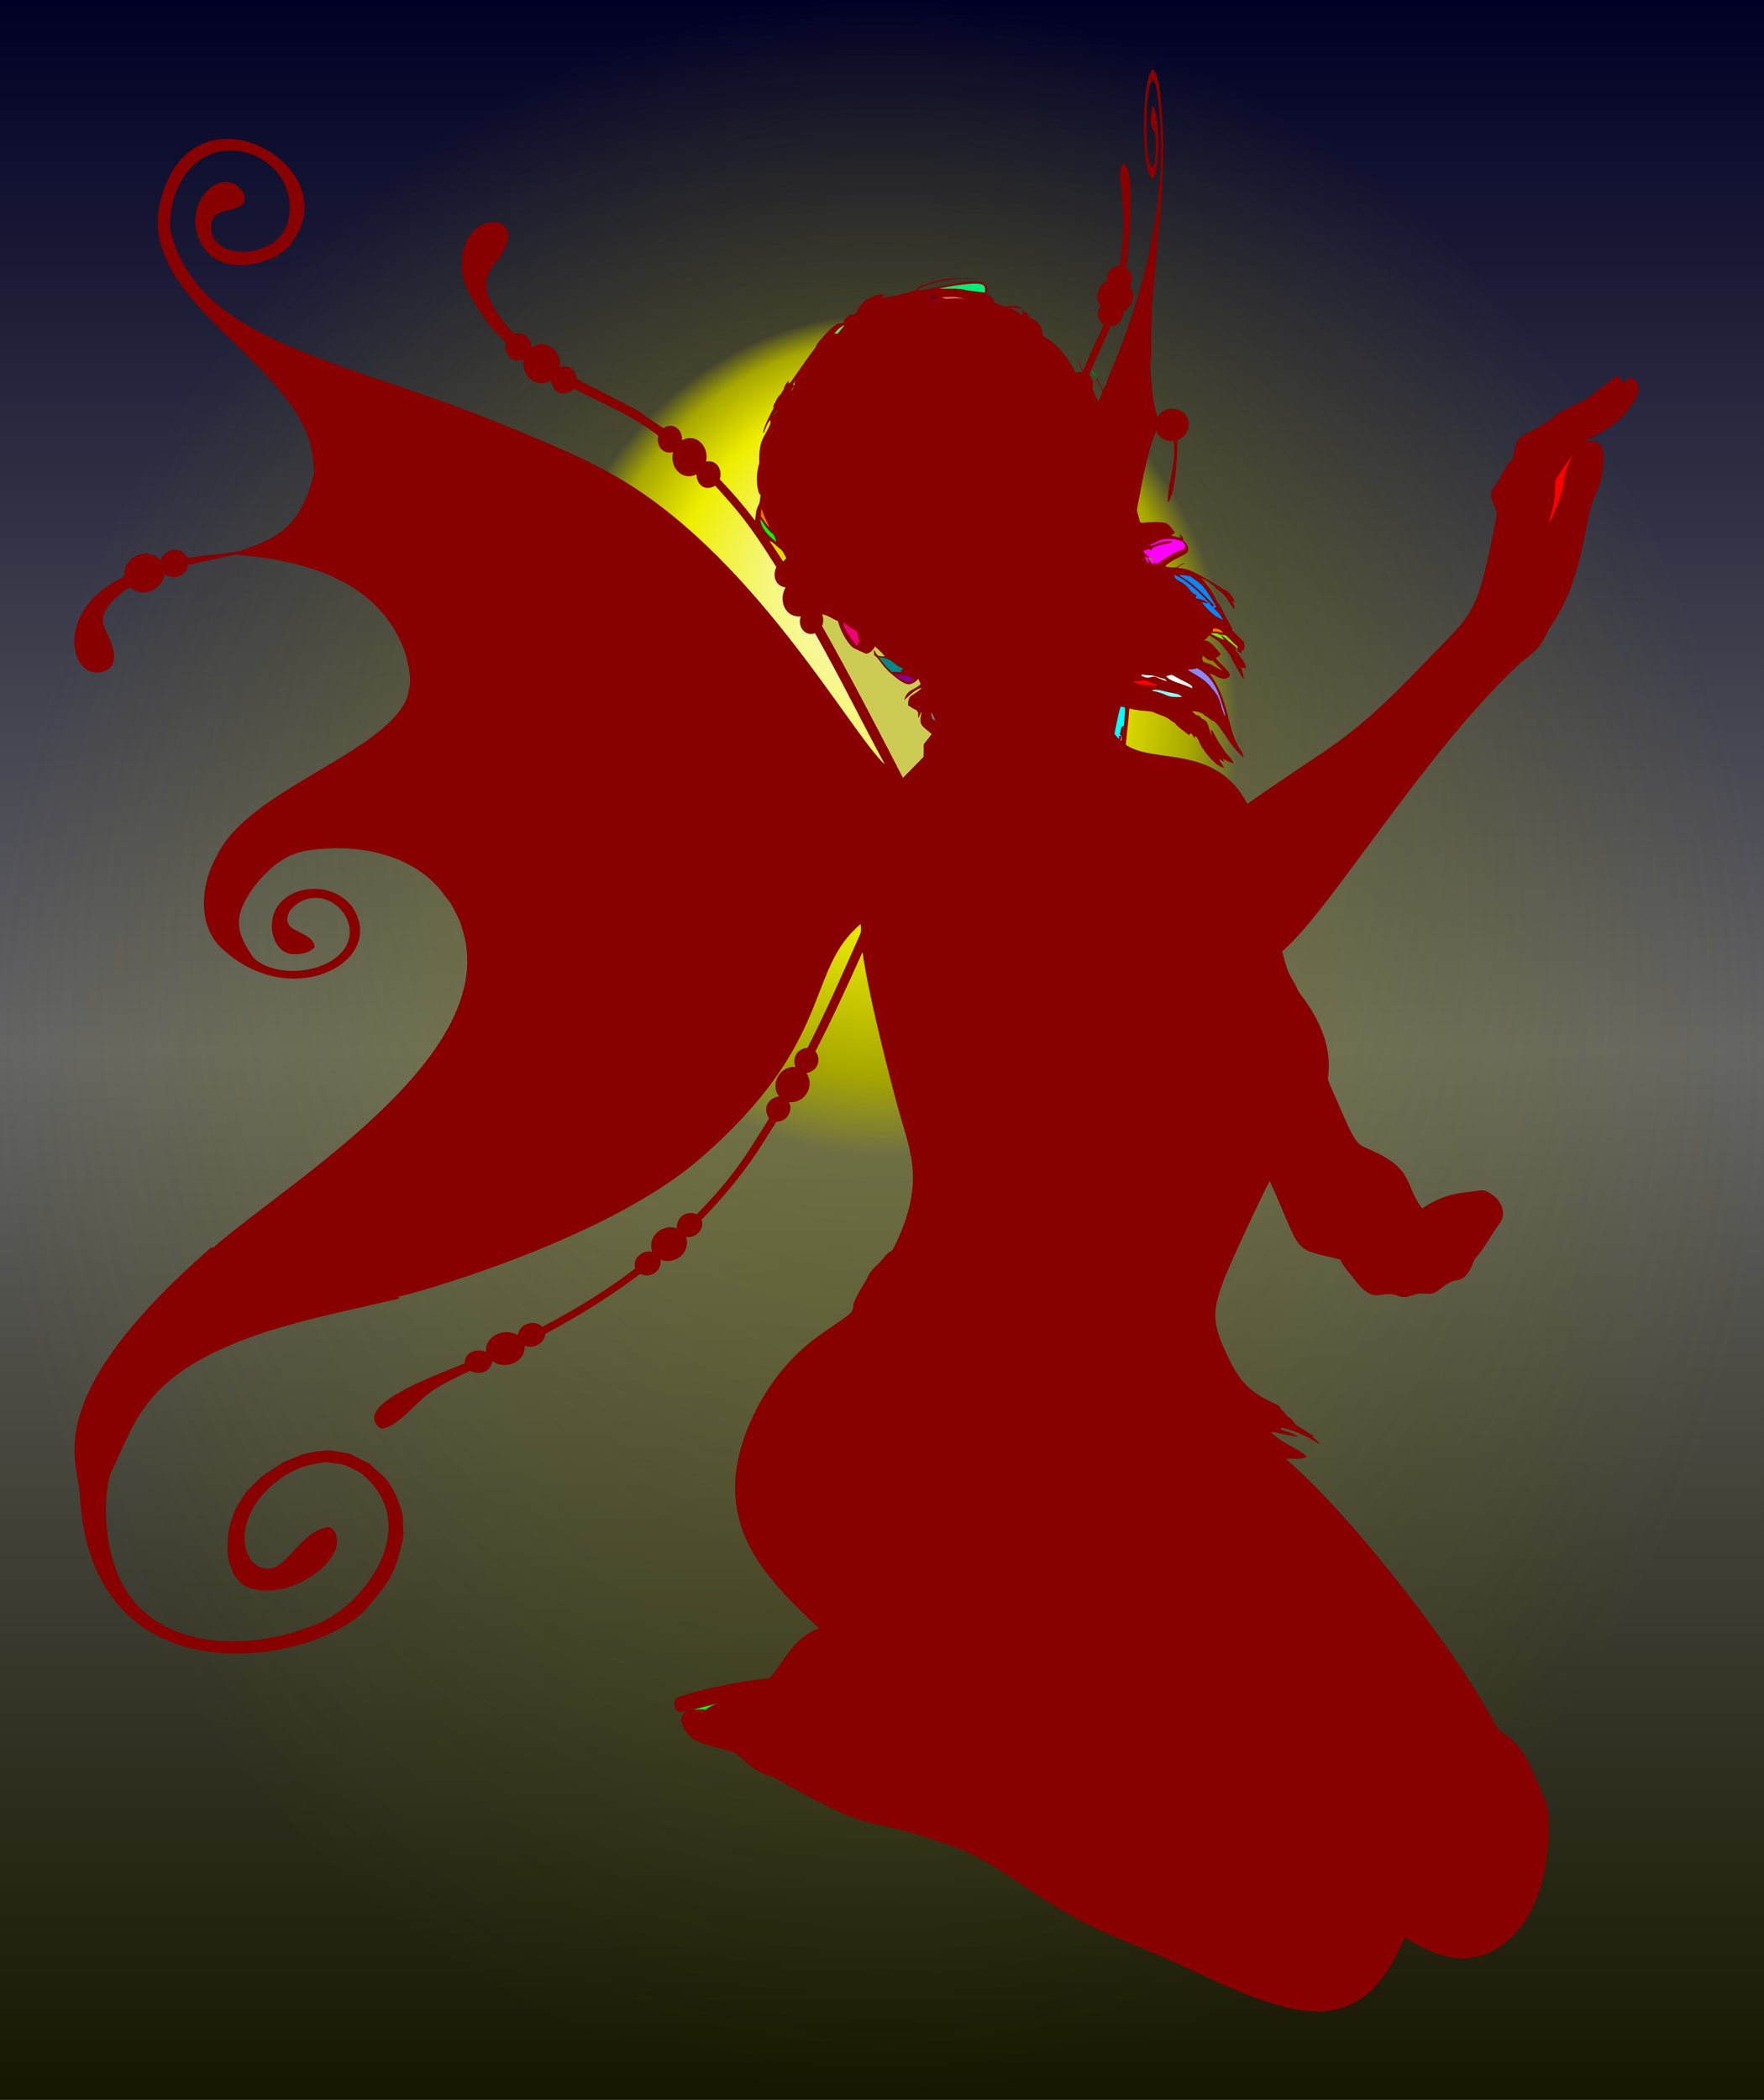 <?xml version='1.0' encoding='us-ascii'?><!DOCTYPE svg PUBLIC '-//W3C//DTD SVG 1.0//EN' 'http://www.w3.org/TR/2001/REC-SVG-20010904/DTD/svg10.dtd'><svg xmlns="http://www.w3.org/2000/svg" xmlns:xlink="http://www.w3.org/1999/xlink" version="1.1" x="0" y="0" width='569.33' height='677.66'  viewBox="0 0 1708 2033"><rect x="0" y="0" width="1708" height="2033" style="fill:#333333;stroke:none;opacity:1;fill-opacity:1"/><style type="text/css">

path,rect,circle,ellipse,polygon { 
  fill:#ffffff;stroke-width:0;stroke:none;fill-opacity:1; 
}
.space { fill:url(#bg); }
.sun { fill:url(#rg); }

.f1 { fill:#880000; }
.d1,.f2 { fill:#ff0000; }
.f3 { fill:#008800; }
.f4 { fill:#888800; }
.f5 { fill:#ee7700; }
.d2,.f6 { fill:#00ff00; }
.f7 { fill:#77ee00; }
.d3,.f8 { fill:#dddd00; }
.f9 { fill:#000088; }
.f10 { fill:#880088; }
.f11 { fill:#ee0077; }
.f12 { fill:#008888; }
.f13 { fill:#777777; }
.f14 { fill:#dd6666; }
.f15 { fill:#00ee77; }
.f16 { fill:#66dd66; }
.f17 { fill:#cccc55; }
.d4,.f18 { fill:#0000ff; }
.f19 { fill:#8800ff; }
.d5,.f20 { fill:#ff00ff;}
.f21 { fill:#0088ff; }
.f22 { fill:#8888ff; }
.f23 { fill:#ff88ff; }
.d6,.f24 { fill:#00ffff; }
.f25 { fill:#88ffff; }
.d7,.f26 { fill:#ffffff; }
</style><defs>
  <radialGradient id="rg" fy='.25'>
    <stop stop-color="#ffffff" stop-opacity="1" offset="0"/>
    <stop stop-color="#eeee00" stop-opacity="1" offset=".25"/>
    <stop stop-color="#A6A600" stop-opacity="1" offset=".35"/>
    <stop stop-color="#a6a600" stop-opacity=".25" offset=".4"/>
    <stop stop-color="#a6a600" stop-opacity="0" offset="1"/>
  </radialGradient>
  <linearGradient id="lg" x1="0" y1="0" x2="0" y2="100%">
    <stop stop-color="#212121" stop-opacity="1" offset="0"/>
    <stop stop-color="#ffffff" stop-opacity="1" offset=".5"/>
    <stop stop-color="#212121" stop-opacity="1" offset="1"/>
  </linearGradient>
  <linearGradient id="bg" x1="0" y1="0" x2="0" y2="100%">
    <stop stop-color="#000026" stop-opacity="1" offset="0"/>
    <stop stop-color="#646464" stop-opacity="1" offset=".5"/>
    <stop stop-color="#161600" stop-opacity="1" offset="1"/>
  </linearGradient>
</defs>

<rect x="0" y="0" width='1708' height='2033'  class='space'/>
<rect x="0" y="0" width='1708' height='2033'  class='sun'/>
<g><g><path class="f1" d="M1578.903,364.992c-2.476,1.678-4.758,3.598-6.937,5.741c-1.279-2.848-3.813-4.465-6.004-6.93   c-5.283,2.52-26.465,21.015-33.032,24.162c-26.707,12.99-25.033,12.373-31.612,18.228c-31.557,21.569-30.747,8.62-37.152,38.956   c-4.079,2.778-6.29,7.108-8.428,11.296c-12.94,25.336-16.822,14.503-6.335,39.618c-1.584,11.677-12.314,66.09-19.235,81.854   c-9.793,24.482-21.375,32.983-52.832,65.857c-73.103,76.395-87.076,76.172-169.538,134.467   c-31.117-58.577-90.441-38.094-117.774-57.212c1.157-11.295,2.563-23.303,3.501-35.041c5.479,1.289,10.095,2.01,14.518,2.259v0.002   c2.62,0.193,5.297,0.53,7.669,0.835c2.213,1.143,4.599,1.997,6.906,2.823c10.675,3.821,6.823,3.39,15.682,8.664   c0.066,0.456,0.072,0.477,0.125,0.867c4.179,3.986,8.337,6.582,12.604,10.216c0.854-0.701,1.458-1.149,2.36-1.827   c1.166,1.758,2.152,3.165,3.296,4.755l1.208-2.301c0.861,1.609,1.754,3.271,2.872,4.775c0.574,4.71,15.216,25.434,24.585,26.252   c-1.937-3.463-4.19-5.544-4.936-8.635c2.422,1.8,3.903,2.493,4.953,3.015c-0.599-1.231-0.903-1.859-1.558-3.197   c5.472,2.841,7.979,3.77,10.743,4.65c-1.716-4.639-4.683-6.63-7.502-10.089c-3.262-5.036-6.994-9.9-9.768-15.288   c-1.703-2.705-1.751-5.047-4.79-7.47c0.362,3.104,0.542,3.821,0.863,6.274c-3.717-7.882-2.593-14.281-9.548-16.632   c-1.484-1.645-3.139-3.991-5.774-3.57c-0.138-0.202-0.156-0.231-0.271-0.402l0.041-0.042c-0.219-0.192-0.146-0.11-0.333-0.374   l-0.043,0.044c-1.122-0.982-2.162-1.901-3.341-2.869c4.493-0.426,8.607,1.279,11.328,2.854c0.389,1.33,1.957,1.548,2.979,2.279   c2.108,0.898,3.439,3.171,5.813,3.862c3.966,1.039,8.94,10.58,12.458,14.247c0.553,2.203,9.182,14.441,17.669,21.707   c-1.368-6.255-4.768-9.057-6.847-14.15c-8.055-13.911-8.652-44.532-26.24-67.24c2.314,0.127,4.42,1.327,6.437,2.49   c9.019,5.206,13.747,0.523,13.067-2.064c-3.357-6.147-9.482-9.974-13.646-15.493c2.053-1.197,3.556-2.262,4.997-3.975   c-3.206-3.104-10.681-14.505-16.291-12.941c1.937-1.528,3.396-3.429,5.059-5.251c12.427,7.505,9.738,6.246,20.16,19.218   c0.004,1.465,11.623,21.371,13.107,23.584c0.224-5.132-1.483-7.746-2.672-12.096c1.13,0.597,1.657,0.882,2.358,1.263l0.715-1.096   l1.808,1.666c0.027-3.894-1.419-5.777-3.494-9.346l-0.429-0.04c-1.917-3.757-5.053-6.566-7.245-10.016c0,0,0.617,0.058,2.882,0.273   c-0.039,0.991-0.042,0.979-0.076,1.738c1.475,0.877,2.558,1.514,3.992,2.324c0.269-1.533,0.643-3.654,0.643-3.654l0.769,0.532   l0.077,0.352l0.176-0.177l0.35,0.242l-0.11-0.503c1.857-2.021,0.54-4.929,0.749-7.379c-3.33-3.35-7.64-7.759-11.563-11.711   c-0.488-4.557-3.124-6.301-8.457-17.425c-1.844-3.849-3.753-7.828-6.62-11.114c-1.519-5.866-10.384-17.039-14.664-21.593   c4.958,1.356,8.827,5.15,13.156,7.978l0.291,1.143c13.848,9.318,12.044,14.819,18.528,20.44c0.362-3.555-1.496-5.208-2.607-7.975   c0.156,0.011,0.271,0.018,0.467,0.034c0.644,0.549,1.347,1.154,2.193,1.891c0.156-4.655-7-12.26-11.026-13.186   c-4.251-3.002-31.256-19.671-37.343-19.555c-2.076-0.872-4.397-0.652-6.494-0.88c1.131-2.389,4.381-2.899,6.495-4.566l-0.252-0.426   c-2.848,1.21-5.417,2.707-7.637,4.449c-6.289-0.125-2.797,0.326-10.755-0.907c1.844-4.111,17.437-10.723,20.374-12.843   c3.768-3.677,0.675-9.668-3.196-12.371c-0.006-0.74,0.018-1.46,0.065-2.118c-1.456-2.985-2.584-3.16-3.975-3.45   c0.741,1.099,1.321,1.967,1.601,2.389l-0.176,0.441c-3.169-0.207-6.081-1.57-9.368-2.014c1.436-0.851,2.518-1.614,3.745-2.534   c-0.134-0.559-0.242-1.011-0.397-1.624l0.277-0.075l-0.362-0.254l-0.041-0.155l-0.131,0.035c-0.316-0.218-0.657-0.442-0.96-0.644   c-1.573-2.943-4.052-5.15-6.817-7.016l-0.656,0.097c-5.797-1.791-17.653-0.731-19.422-0.467c-6.588,0.977-4.781-0.786-6.789-6.882   c-1.834-5.564-1.433-4.652,0.853-16.898c2.715-14.529,9.47-51.813,16.804-64.762c2.351,6.531,9.617,10.655,16.563,9.351   c3.048,19.924-5.288,38.981-5.714,59.743c7.086-5.507,9.793-46.624,9.337-60.388c8.873-2.875,13.891-14.033,9.298-22.283   c-5.309-10.625-23.169-10.537-28.353,0.05c-4.955-10.994-7.016-42.766-7.229-53.918c1.347-2.451,1.26-0.611,1.017-15.004   c-1.131-67.427,15.087-140.504,11.051-213.95c-1.504-24.416-3.11-50.329-9.83-53.905c-8.625,9.011-8.463,53.175-8.065,65.649   l-0.01-0.001c0.472,9.134,0.855,35.76,8.297,40.479c8.653-10.365,6.004-67.618-0.078-70.917c-1.83,6.5-2.189,13.192-1.343,19.727   c0.227,3.17,3.559,4.843,3.611,7.893c0.747,5.885,2.08,29.491-3.136,32.015c-4.148-6.093-4.673-20.579-5.006-29.019l-0.064-0.005   c-0.386-10.599-0.629-48.356,5.825-56.326c3.743,4.069,3.661,10.258,4.771,15.427c18.567,137.45-46.169,266.816-47.85,274.411h0   c-0.991,3.812-2.464,8.005-4.906,11.085c-2.185-3.851-3.658-8.185-6.345-11.79l-0.428,0.254c2.017,4.38,4.783,8.502,6.386,12.995   c-0.929,3.311-2.598,6.264-4.092,9.623c-2.906-3.767-3.828-8.527-5.733-12.857c1.358-4.488,0.051-9.458-3.348-12.738   c6.57-15.788,14.236-31.25,20.901-46.963c7.224-0.308,12.689-6.847,12.27-13.799c0.982-1,16.364-10.65,6.112-25.561   c1.108-2.979,6.045-9.822-3.38-17.676c2.355-14.919,10.084-95.101-2.338-101.038c-9.75,9.255,5.96,34.664-3.636,99.348   c-7.625-0.327-13.805,7.019-12.543,14.47c-5.767,3.262-9.386,9.224-9.232,15.206c-0.373,3.619,1.534,6.78,2.878,9.874   c-4.484,5.436-2.482,13.842,3.225,17.432c-6.487,14.862-13.652,29.5-19.811,44.517c-2.151-2.873-2.813-6.58-4.471-9.781   l-0.458,0.196c1.365,3.962,2.655,7.529,4.553,10.899c-2.314,0.151-4.804-0.084-7.11,0.79   c-11.199-23.434-26.798-33.14-28.176-33.393c-1.386-0.941-2.665-1.781-3.786-2.765c0.306-6.546-3.482-14.272-10.404-15.993   c-0.283-0.164-1.41-0.807-1.694-0.969c-0.728-2.563-2.914-4.049-4.638-5.844l0.023-0.065l-0.164-0.078l-0.245-0.26l-0.051,0.139   c-1.495-0.67-2.445-0.841-3.445-1.048c1.761,2.184,1.766,4.406-0.801,3.59l-1.161-0.907l-0.039-0.333   c-3.085-2.604-6.724-2.888-10.131-4.378c4.122-0.959,7.951,0.192,13.478,0.628c-5.45-4.282-10.181-2.956-17.205-2.565   c-3.381-0.696-6.551-2.268-9.809-3.586c-1.095-3.865-4.098-7.022-8.07-8.456c9.646-25.242-51.938-3.321-66.486-3.401   c2.081-4.208,24.582-11.511,45.296-11.318c2.992,0.027,6.087,0.057,9.119-0.168l-0.013-0.5c-31.689-0.75-35.124,2.533-51.269,7.381   c-3.329,1.596-3.177,5.155-14.174,6.997c-2.744,0.46-5.58,0.938-8.117,2.279c-4.345,0.602-8.613,1.426-12.942,2.066v0.001   c-1.071,0.088-2.033,0.526-2.963,0.966c0.965-2.044,1.845-3.043,2.879-4.111c-18.295,0.339-26.446,14.293-26.615,17.518   c-1.356,0.581-2.459,1.591-3.612,2.533c-0.636-0.072-2.211-0.263-3.25-0.38c-2.032,1.665-3.815,3.39-5.777,5.738   c0.142,0.556,0.279,1.027,0.435,1.586c-0.87,0.224-1.707,0.551-2.519,0.997c-3.92,0.146-6.073-0.304-20.866,16.501   c-1.783,2.026-3.623,4.121-4.31,6.827c-5.167,6.371-23.755,33.073-23.991,33.518c-0.845,0.662-1.738,1.366-2.627,2.091   c0.286-2.306,0.194-1.602,0.39-3.092c-1.743,1.584-2.921,2.866-4.706,7.277l0.107,0.596c-1.008,1.667-1.966,3.287-2.975,4.922   c-2.253,1.968-4.076,4.728-5.569,8.436c-1.581,1.565-1.714,3.789-1.531,5.422c-0.662,1-9.717,17.829-10.023,23.798l0.474,0.123   c2.083-4.233,2.97-9.451,6.684-12.556c-0.042,1.037-0.104,2.525-0.146,3.363c-5.52,14.108-11.391,14.177-10.753,38.121   c-4.007,13.921-1.646,22.233-1.7,24.011c0.918,2.556,0.516,5.428,2.882,6.992c-0.176,2.528-0.605,5.063-0.924,7.564   c-4.279,9.171-2.995,8.017-4.362,17.33c-10.791-14.183-22.309-27.636-34.247-39.987c2.878-8.215-2.074-19.273-13.261-17.208   c3.555-15.188-10.647-28.185-23.148-20.453c0.117-14.071-11.908-16.774-18.007-11.855c-43.414-27.632,7.659-0.269-83.673-47.316   c-1.494-9.542-7.928-14.384-16.866-11.813c2.776-15.705-14.304-28.169-27.228-18.83c-0.474-10.197-8.693-16.095-16.857-13.288   c-7.304-6.543-12.543-15.102-18.197-22.832c-2.54-3.91-4.128-8.408-6.292-12.547c-2.55-4.479-2.304-9.91-2.795-14.882   c3.627-17.144,13.79-20.476,19.008-34.646c8.198-19.37-5.461-26.284-18.56-22.275c-3.728,0.6-6.649,3.115-9.709,4.973   c-2.978,1.789-4.547,5.042-6.716,7.526c-2.965,3.279-3.749,7.752-5.344,11.638c-2.049,4.674-1.454,9.898-1.929,14.761   c-2.522,21.56,20.694,51.143,23.799,55.695c4.816,7.4,11.526,13.302,17.514,19.839c1.9,1.518,0.293,4.184,0.637,6.383   c0.8,6.907,6.605,14.873,17.894,11.297c-3.256,14.779,12.388,28.976,26.588,19.987c0.462,9.84,10.748,18.285,22.124,8.317   c27.201,13.884,56.872,25.901,81.547,45.304c-2.197,8.128,2.97,18.483,14.415,16.004c-3.87,13.688,8.122,28.471,22.61,21.476   c-0.239,7.757,6.432,17.502,18.146,10.982c20.097,22.533,31.294,34.091,59.152,78.725c-4.513,10.513,0.662,18.842,8.986,19.684   c-7.439,12.937-0.003,29.716,14.652,28.044c-3.637,10.46,4.957,20.002,13.817,16.338c23.633,41.545,44.891,84.951,67.591,126.973   c-32.848-29.433-129.447-208.107-267.329-282.667c-30.626-17.788-103.084-46.949-132.006-58.017   c-138.853-53.117-267.415-73.476-292.117-175.367c-2.858-11.409,3.202-32.332,3.416-33.333   c26.196-81.125,129.361-40.882,109.213,27.442c-0.828,1.494-7.233,15.788-19.384,20.128c-14.081,7.16-36.516,8.764-48.37-3.494   c-9.975-10.041-6.331-25.416,2.066-28.642c7.331-2.947,16.186-2.934,22.533-8.345c10.064-8.913-14.592-37.879-37.281-9.414   c-21.944,27.291-1.131,87.902,64.353,62.251c7.997-3.132,6.799-3.434,12.659-7.705c7.286-5.308,5.958-5.384,10.409-11.874   c49.302-71.859-98.696-155.88-129.448-37.163c-26.064,100.604,143.09,160.074,147.726,253.397c0.344,6.92,1.703,9.016,0.555,12.704   c-13.122,48.782-31.976,59.991-71.058,73.415c-25.401,4.84-24.761,2.292-50.863,6.969c-1.813-2.197-3.172-5.07-6.006-6.316   c-7.646-4.28-17.904,0.397-20.357,8.543c-12.598-14.187-36.649-3.45-35.134,15.105c-1.643,1.514-3.767,2.612-5.823,3.673   c-66.096,34.155-44.125,106.699-8.811,86.172c8.555-7.658,3.891-22.313-1.278-32.646c-6.884-13.762-6.98-19.025,3.433-32.048   c5.396-5.049,11.117-10.502,18.012-14.15c11.383,10.068,31.048,3.381,33.289-12.514c13.58,7.107,21.958-2.025,23.022-9.106   c15.092-3.764,30.568-6.693,45.714-10.09c73.173,5.961,140.592,27.153,164.929,96.146c6.15,25.528,4.803,27.817,1.411,42.418   c-21.608,53.909-154.206,88.882-184.385,153.36c-15.443,27.226-18.49,64.016,2.372,86.922   c68.058,66.906,164.514,14.892,128.824-37.779c-20.201-26.614-66.034-21.453-75.916,6.91c-5.834,16.985,2.277,39.235,19.893,38.951   c7.301,0.118,14.767-1.501,19.733-6.852c-0.9-9.682-11.931-12.442-21.646-18.205c-6.681-3.791-8.307-15.829,6.057-24.74   c35.238-21.716,76.818,35.425,25.527,59.409c-30.892,13.834-63.287,3.404-70.673-8.285c-20.021-28.668-13.817-43.094,0.903-65.345   c20.074-26.097,36.539-33.341,51.06-36.155c64.338-9.976,112.364,11.777,133.85,42.371c2.962,4.047,6.617,7.706,8.716,12.29   c2.9,6.138,6.773,11.987,8.32,18.714c42.238,122.658-166.016,245.72-240.773,311.136l-1.851-0.25   c-168.026,146.781-128.459,207.37-127.087,237.063c9.666,209.346,234.64,165.386,279.376,110.361   c22.361-26.176,25.571-32.565,32.981-62.484c1.829-6.511,0.71-13.362,0.779-19.918c0.48-12.331-11.524-37.703-19.877-44.459   c-19.242-16.474-6.086-7.671-24.619-17.498c-11.371-5.164-0.677-2.291-25.171-6.697c-4.139-0.891-24.976,2.432-28.789,4.254   c-25.861,10.875-11.724,3.839-26.926,13.225c-5.064,3.489-10.807,6.41-14.981,11.156c-5.065,5.461-11.596,10.008-15.056,16.889   c-3.074,5.543-7.415,10.667-9.022,17.015c-1.632,5.909-4.568,11.729-4.708,18.071c-0.064,1.001-2.685,20.625,1.962,30.869   c1.63,3.568,2.265,7.803,5.053,10.854c2.254,2.463,4.043,5.451,6.772,7.6c38.393,21.521,101.278-22.278,90.247-48.434   c-0.439-3.493-3.556-5.251-6.049-7.423c-26.902,2.263-40.394,40.196-59.074,40.199c-26.363,2-39.685-50.291,11.928-87.393   c7.822-5.621,19.997-11.92,33.946-14.137c14.349-2.286,6.291-1.769,21.836,0.192c6.598,0.831,5.868,1.084,13.785,4.854   c7.326,3.489,7.307,3.282,12.767,8.365c55.547,51.75-6.713,129.451-52.326,143.736c-64.118,25.81-163.761,25.085-191.18-58.567   c-10.422-31.793-10.173-67.546-3.893-88.94c24.852-50.022,30.864-97.464,148.942-136.713   c42.073-13.474,86.198-22.456,128.458-32.188c1.065-0.282,1.627-0.75,2.307-1.458c-0.576-0.273-1.121-0.531-1.686-0.801   c6.043-0.341,199.13-52.671,292.568-133.501c131.965-114.155,101.578-181.759,155.786-227.375   c0.221,3.405,0.971,7.043-0.607,10.184c-16.235,36.691-32.596,73.994-50.8,109.622c-10.141,0.816-15.143,9.92-11.618,18.574   c-15.465-1.491-24.901,17.357-15.922,28.459c-7.356,0.795-17.324,8.519-9.664,21.354c-23.75,38.383-34.867,56.545-69.939,92.786   c-11.187-4.55-20.155,4.049-19.233,13.643c-12.116-4.83-29.408,6.266-23.9,22.809c-9.143-2.62-19.763,6.374-16.401,15.908   c-25.008,19.334-54.465,37.866-90.042,56.646c-7.457-7.748-22.673-2.847-23.815,8.034c-13.092-7.889-32.416,0.989-30.654,16.324   c-8.581-4.097-21.049-0.044-20.787,10.958c-24.66,10.472-112.079,40.712-80.997,63.281c14.193-1.324,29.229-19.467,40.197-29.261   c13.461-11.894,30.238-19.338,46.058-26.809c6.749,3.534,19.203,3.284,21.607-9.34c12.515,9.119,32.788,0.662,31.178-15.079   c8.362,3.626,19.416-1.904,20.101-11.395c33.402-17.755,64.314-37.276,91.879-58.024c10.464,4.901,21.235-3.385,19.561-13.829   c12.771,5.499,29.82-5.894,24.781-21.968c9.126,1.738,18.366-7.565,14.97-16.604c44.672-45.97,59.209-74.753,72.686-95.146   c9.433,0.821,16.581-10.499,11.916-18.75c16.088,1.552,25.449-16.583,16.939-28.064c11.801-2.076,14.579-14.068,8.729-21.053   c16.332-31.49,30.935-63.498,45.678-96.242c6.176,46.504,33.004,147.18,36.442,158.304c10.167,35.908,24.346,66.534-6.024,127.729   c-2.845,5.751-3.769,1.912-9.998,10.158c-4.339,6.086-11.423,9.975-14.699,17.031c-2.576,6.395-13.611,21.132-14.778,29.272   c-0.035,9.243-7.702,10.077-36.969,31.871c-41.563,30.915-70.928,83.928-76.529,129.473   c-7.272,66.431,34.251,107.101,80.365,151.101c-26.079,8.747-37.111,38.421-48.539,48.395   c-35.309,3.033-76.147,13.64-87.261,18.033c-5.665,1.73-5.1,9.474-2.016,13.521c2.187,1.874,7.709,0.274,9.956-0.09   c-5.112,3.738-7.16,7.456-4.588,13.177c9.045,20.073,20.919,17.434,50.67,27.242c4.174,1.221,18.333,20.005,36.157,22.938   c111.806,62.635,73.225,32.273,170.595,66.028c48.433,16.076,82.922,52.56,141.841,80.357   c29.348,14.207,30.3,11.689,100.741,44.322c96.69,45.334,158.201,64.297,199.496-34.583c22.469,13.607,46.927,24.716,72.426,17.798   c29.825-8.092,63.036-40.845,66.745-113.161c1.621-31.142-0.897-32.725-11.929-58.223c-8.529-19.749-14.683-32.939-31.203-44.182   c-10.775-7.342-2.196-2.842-37.998-58.272c-21.591-33.485-102.882-146.327-173.061-207.51c6.878-0.753,13.558,1.494,20.173-2.066   c-3.532-5.22-22.857-12.99-30.639-20.233c-1.408-1.31-2.87-2.637-4.554-3.663c1.235,0.13,2.506,0.238,3.819,0.163   c1.001,0.265,20.429,4.53,23.029,4.469c-6.951-5.733-20.862-5.996-15.703-8.966c2.212,1.218,15.553,2.293,36.552,16.266   c-1.156-2.232-1.691-3.336-6.336-6.582c0.112-0.483,0.28-1.152,0.399-1.631c-2.444-1.298-4.481-2.663-6.852-4.257   c-9.469-6.365-8.509-3.969-13.247-10.311c-1.341-1.796-1.447-2.032-3.451-3.312c-4.522-2.893,0.206-0.99-8.44-8.374   c-0.1-0.544-0.306-1.615-0.427-2.208c-1.191-0.691-2.676-1.521-3.984-2.198l-0.003-0.008c-0.125-0.056-0.535-0.27-0.667-0.338   l0.015,0.039c-28.842-12.997-36.551-25.553-48.605-51.612c-12.581-27.205-11.285-39.698-3.022-63.502   c5.476-15.903,41.104-91.717,46.365-100.68c32.625,71.655,19.336,64.479,68.22,75.894c2.544,5.739,6.609,10.577,10.543,15.257   c6.76,8.043,11.876,17.106,22.667,19.396c5.11,0.597,10.104-1.431,15.19-1.078c4.119-0.204,7.77,2.518,11.929,2.818   c6.294,0.738,11.798-3.508,17.942-3.378c4.887,0.131,10.269,1.252,14.733-1.66c6.437-4.19,12.278-10.61,20.327-11.262   c7.196-0.678,11.879-8.162,14.563-14.863c4.446-11.102,2.78-3.099,16.056-24.51c9.376-15.118,11.514-16.074,13.172-21.319   c1.732-7.415-1.75-15.861-8.664-21.018c-10.081-7.483-11.398-4.944-23.041-3.807c-15.501,1.513-29.438,4.756-46.082,16.235   c-18.151-24.558-7.158-38.438-51.796-57.568c-12.423-5.32-12.908-5.736-31.348-48.264c-8.638-19.916-8.425-17.729-7.815-22.781   c5.301-43.808-27.152-77.781-29.091-82.234c-6.957-15.977-8.541-10.086-15.496-38.229   c46.277-39.177,134.131-187.529,226.903-275.721c13.435-12.94,21.047-12.619,31.038-35.914   c32.153-44.287,34.023-97.333,41.979-121.48c2.145-7.698,6.649-14.619,8.472-22.498c1.917-7.888,5.529-30.73-0.97-35.504   c-4.203-2.958-10.296-4.296-15.183-2.047c10.832-8.022,33.156-12.571,49.763-41.796   C1588.479,378.01,1587.967,370.585,1578.903,364.992z"/>
  <path class="f2" d="M1506.873,463.766c4.883-8.464,10.9-16.4,16.721-24.232   c-11.751,21.201-8.063,26.514-11.223,36.404c-1.95,6.51-9.924,27.935-12.923,30.643c0.564-2.16,1.188-4.343,1.793-6.462   C1508.54,474.571,1503.757,475.559,1506.873,463.766z"/>
  <path class="f3" d="M748.452,403.064c0.95-2.833,3.158-5.091,5.23-6.687   C752.03,398.786,750.171,401.047,748.452,403.064z"/>
  <path class="f4" d="M769.026,374.088c-0.624,2.1-2.117,3.79-3.393,4.92   c0.333-0.835,0.681-1.645,1.039-2.419C767.448,375.749,768.233,374.919,769.026,374.088z"/>
  <path class="f5" d="M745.098,510.477   c-3.511-2.796-5.635-6.977-8.385-10.48c0.073-2.494-0.109-5.129,0.793-7.454C739.302,498.846,742.353,504.763,745.098,510.477z   "/>
  <path class="f6" d="M748.794,517.357c1.586,3.124,1.405,2.044,2.908,7.341c-7.127-5.323-15.446-13.559-15.424-22.414   C739.824,507.638,743.31,513.463,748.794,517.357z"/>
  <path class="f7" d="M769.227,370.914c0.136,0.88,0.141,1.691-0.061,2.627   c-0.345-0.372-0.949-1.033-1.333-1.458c0.968-1.499,2.088-2.735,3.346-3.707C770.43,369.321,769.88,370.044,769.227,370.914z   "/>
  <path class="f8" d="M754.946,531.075c3.165,2.223,4.609,5.933,6.354,9.336c-0.92,0.994-1.51,1.71-2.351,2.662c-0.216,0.12-0.557,0.313-0.82,0.468   c-4.045-6.335-8.179-12.555-13.088-19.857C748.969,525.045,751.627,528.657,754.946,531.075z"/>
  <path class="f9" d="M899.774,288.848   c0.8-0.393,1.582-0.751,2.336-1.071c1.914-0.184,3.858-0.212,5.781-0.197C905.151,287.808,902.432,288.595,899.774,288.848z   "/>
  <path class="f10" d="M877.042,654.03c3.353-0.145,5.618,2.35,8.644,4.063c-4.546,2.76-8.305,4.575-19.748-5.301   C869.676,652.484,873.24,654.002,877.042,654.03z"/>
  <path class="f11" d="M817.408,607.005c-0.251-1.493-0.708-2.974-1.396-4.513   c2.857,0.902,4.77,3.596,7.399,5.058c2.003,1.495,4.68,2.183,6.305,4.01c0.898,3.106,1.547,6.256,2.311,9.461   c-0.554,1.162-1.523,3.202-2.182,4.078C825.345,620.597,821.498,615.002,817.408,607.005z"/>
  <path class="f12" d="M864.894,641.275L864.894,641.275   c1.001,0.999,4.921,4.162,7.066,4.833l0.064,0.058l0.59-0.161c0.601,0.6,1.232,1.214,1.882,1.833   c-1.135,0.644-1.763,1.019-2.599,1.527c0.711,0.545,0.829,0.629,1.575,1.186c-3.262,0.459-6.557-0.523-9.892,0.154   c-5.48-4.902-9.687-9.707-12.84-14.669C856.498,636.607,861.258,638.368,864.894,641.275z"/>
  <path class="f13" d="M905.538,700.235   c-0.25-1.333-0.408-2.335-0.565-3.335c-0.758,0-0.661-0.006-1.342-0.009c-1.804-2.049-2.089-4.748-2.103-7.238   C903.875,692.776,905.76,695.381,905.538,700.235z"/>
  <path class="f14" d="M915.243,289.425c-1.389-1.076-2.868-1.604-4.393-1.805   c9.567,0.165,14.142-1.909,27.548,3.595C932.57,288.95,931.169,288.473,915.243,289.425z"/>
  <path class="f15" d="M953.564,283.307   c-1.046-0.173-14.503-1.853-16.004-1.976l-0.004,0.012c-12.417-2.867-15.198-1.358-28.199-1.916   c5.538-1.366,35.845-7.197,42.213-3.748C954.098,277.063,954.265,280.485,953.564,283.307z"/>
  <path class="f16" d="M811.037,323.058   c-0.84-0.016-2.28-0.032-3.278-0.043c2.814-3.472,5.919-6.87,10.036-8.19C815.225,317.853,813.392,320.503,811.037,323.058z   "/>
  <path class="f17" d="M796.014,594.755c5.649,0.825,10.141,4.604,15.396,6.632c0.258,1.014,0.078,0.306,0.339,1.333l0.006-0.002   c2.338,9.122,10.27,22.923,15.736,25.195l-0.003,0.004c4.075,1.773,7.266,3.703,11.102,4.885l-0.23,0.283l0.644-0.147l0.097,0.028   l0.056-0.07c3.431-0.816,6.285-3.315,8.069-7.073c2.083,1.894,4.302,3.938,6.521,6.111l-0.001,0.001   c1.042,1.167,2.026,2.434,2.978,3.659c-2.152-0.129-4.41-0.199-6.523-0.743c-1.632-1.4-2.65-3.391-3.756-5.174l-0.461,0.158   c0.242,2.301,0.409,3.688,0.525,4.688c2.435,1.392,3.903,3.408,5.626,5.824c4.657,6.528,10.349,12.426,19.758,18.898   c7.954,5.379,11.436,3.578,17.389-1.919c0.768,1.846,1.632,3.371,2.091,5.12c-7.392,6.797-12.956,4.785-15.885,15.524   c3.454-3.377,12.083-11.757,16.917-11.855c-8.911,9.063-12.732,4.9-13.24,16.709c2.639,1.847,5.314,3.498,8.313,4.811   c0.347,0.576,1.269,2.104,1.569,2.608c-0.13,2.346-0.083,3.939-0.061,4.939c1.917-2.62,1.888-4.467,3.449-5.752   c-3.099,13.175-0.433,12.4,9.616,21.279c-10.12,14.457-6.953,3.981-7.889,22.145c-6.818,6.971-13.239,13.678-19.926,20.277   c-24.255-47.194-50.271-97.399-78.241-146.973C797.452,602.372,797.455,598.248,796.014,594.755z"/>
  <path class="f18" d="M953.021,289.817   c-0.481-0.335-0.937-0.697-1.375-1.074c0.728,0.213,1.459,0.405,2.188,0.555C953.537,289.488,953.252,289.671,953.021,289.817z   "/>
  <path class="f19" d="M954.594,288.803c-0.112,0.074-0.244,0.16-0.384,0.251c-0.17-1.186,0.084-2.314,0.47-3.448   C954.631,287.435,954.613,288.146,954.594,288.803z"/>
  <path class="f20" d="M1145.074,532.072c-9.23,2.934-17.14,8.827-25.06,13.934l-2.331-1.406   l-0.277,2.07c-2.651-1.203-4.366-3.719-6.135-5.829l-0.418,0.268c0.482,1.021,0.974,2.041,1.473,3.07l-0.897,0.701   c-0.945-0.927-1.65-2.015-2.083-3.251l0.029,0.003l-0.229-0.619l-0.036,0.035l-0.848-1.865l-0.095-0.711   c0.601,0.468,1.512,1.186,2.12,1.666l2.506-0.996c-2.443-1.515-4.888-3.027-5.651-5.747c2.917-0.557,5.613-3.457,7.222-0.152   c0.655-1.077,1.214-2.06,1.892-2.859c5.409-2.728,11.507-3.734,17.297-4.72l1.312-1.585c-11.559-1.361-17.734,5.012-22.577,4.112   c4.607-1.923,8.643-4.578,13.258-5.914c4.807-1.095,18.404-0.443,20.766,3.431C1148.067,527.497,1148.235,531.574,1145.074,532.072   z"/>
  <path class="f21" d="M1174.001,587.598c0.634-0.685,0.902-0.94,1.592-1.598c-25.036-26.539-28.579-24.566-33.999-29.254   c3.862-0.125,7.586,0.349,11.119,1.407c11.233,8.029,12.034,7.138,25.208,29.698c-0.909-0.233-1.524,0.404-2.739,0.973   c3.567,3.567,7.226,6.783,8.834,11.215c-9.061-3.316-14.267-9.867-20.842-16.986c4.078,0.712,5.095,0.842,6.999,1.087   c-3.926-3.533-6.585-3.454-12.494-5.041c0.565-1.509,0.725-2.065,0.916-2.773c-8.548-4.184-6.226-8.576-16.615-13.7   c-1.246-0.762-2.577-1.587-3.88-2.455c-0.563-1.252-1.092-2.504-1.573-3.729C1147.497,559.763,1167.071,578.533,1174.001,587.598z   "/>
  <path class="f22" d="M1185.243,688.212c1.012,3.51,1.033,3.012,0.953,5.42c-4.658-8.601-3.043-15.789-11.021-25.167h0.004   c-6.899-8.078-6.634-9.107-24.568-19.416l0.386-0.987c2.682,0.053,5.517-0.006,8.149-1.095   C1175.696,656.274,1179.955,669.901,1185.243,688.212z"/>
  <path class="f23" d="M1085.962,717.535c-1.998-0.495,0.027-3.31-0.085-4.931   c0.428,0.444-0.059-0.05,0.499,0.518C1086.055,714.556,1085.85,716.024,1085.962,717.535z"/>
  <path class="f24" d="M1087.912,702.607   c-3.597,1.377-2.171,5.31-3.756,8.102c0.446,0.524,0.784,0.912,1.515,1.68l-2.538,0.473l0.929,2.261   c-2.129-0.084-3.242-2.952-4.979-4.347c0.774-4.484,4.543-23.753,6.083-26.722c1.429,0.289,2.815,0.617,4.123,0.935   c0.014,3.113-1.162,20.559-1.234,21.114C1088.069,704.853,1088.007,703.803,1087.912,702.607z"/>
  <path class="f25" d="M1115.022,668.696   c2.691-1.478,5.892-0.743,8.834-0.302c14.384,3.931,15.819,2.136,20.856,6.373C1126.53,675.53,1133.957,672.359,1115.022,668.696z   "/>
  <path class="f26" d="M1114.14,655.602c-3.085,0.901-3.313,0.885-9.112-1.311c0.307-0.441,0.759-1.083,0.961-1.374   c4.663,1.526,7.688,0.211,12.259,1.715c3.069,1.01,6.242,2.053,9.478,2.735c0.006,0.005,1.346,1.297,2.405,2.302   C1117.624,655.788,1119.704,653.978,1114.14,655.602z"/>
  <path class="f0" d="M1129.149,654.863c1.672-0.814,3.489-1.143,5.633-1.474   c15.201,8.616,13.995,6.757,19.39,10.925c0.009,0.688,0.03,1.395,0.064,2.106C1145.8,661.783,1134.756,660.937,1129.149,654.863z   "/>
  <path class="f1" d="M1127.813,649.848c-2.057,1.311-4.388,2.157-6.459,2.904c-4.72-0.951-9.702-0.064-14.188-1.831   C1120.26,648.693,1127.542,646.9,1127.813,649.848z"/>
  <path class="f2" d="M1106.98,658.275c4.597,1.368,9.237,3.066,13.811,5.042   c-0.581,0.259-1.305,0.58-1.712,0.76c-7.568-0.419-15.299-0.645-21.901-4.199C1100.498,659.245,1103.866,659.657,1106.98,658.275z   "/>
  <path class="f3" d="M1105.547,541.021c0.313,0.234,0.202,0.153,0.4,0.302c0.395,0.032,1.631,0.139,2.638,0.232c-0.438,0.432-0.854,0.862-1.222,1.249   C1106.814,542.271,1106.197,541.666,1105.547,541.021z"/>
  <path class="f4" d="M1167.166,641.535c-3.239-0.607-3.711-4.17-2.462-6.796   c2.932,2.586,5.888,5.503,9.915,5.039c2.733,3.525,6.164,6.464,9.281,9.529C1178.169,647.098,1173.354,642.844,1167.166,641.535z   "/>
  <path class="f5" d="M1174.232,611.788l0.075-2.257l0.681-1.001c3.417-0.421,6.733,0.922,9.203,3.709   C1180.897,612.798,1177.688,610.547,1174.232,611.788z"/>
  <path class="f6" d="M695.062,1649.245c-4.462,1.365-8.614,3.472-12.202,6.209   c-3.837-1.131-7.734-0.078-11.537-0.245C672.414,1654.86,693.19,1649.611,695.062,1649.245z"/>
  <path class="f7" d="M1198.061,628.417   c-2.98-4.03-5.188-4.45-10.169-9.246c-3.136-3.021-3.945-3.326-5.9-4.186c1.738,2.301,1.745,2.287,3.599,4.663   c-1-0.419-12.745-5.385-13.464-6.33c3.42-0.5,6.729-0.525,9.517,1.489c1.825-0.386,3.438-0.012,5.335,0.392   c3.827,3.429,7.073,7.467,11.169,10.682C1198.121,626.8,1198.092,627.632,1198.061,628.417z"/>
</g>
<path class="f3" d="M1056.494,359.455c1.922,3.359,2.21,4.873,5.178,6.222C1060.453,362.084,1059.984,359.651,1056.494,359.455z"/>
<path class="f4" d="M1113.053,539.89c-0.486,1.626,1.473,3.318,3.105,2.903C1116.953,541.047,1114.655,539.15,1113.053,539.89z"/>

</g></svg>
